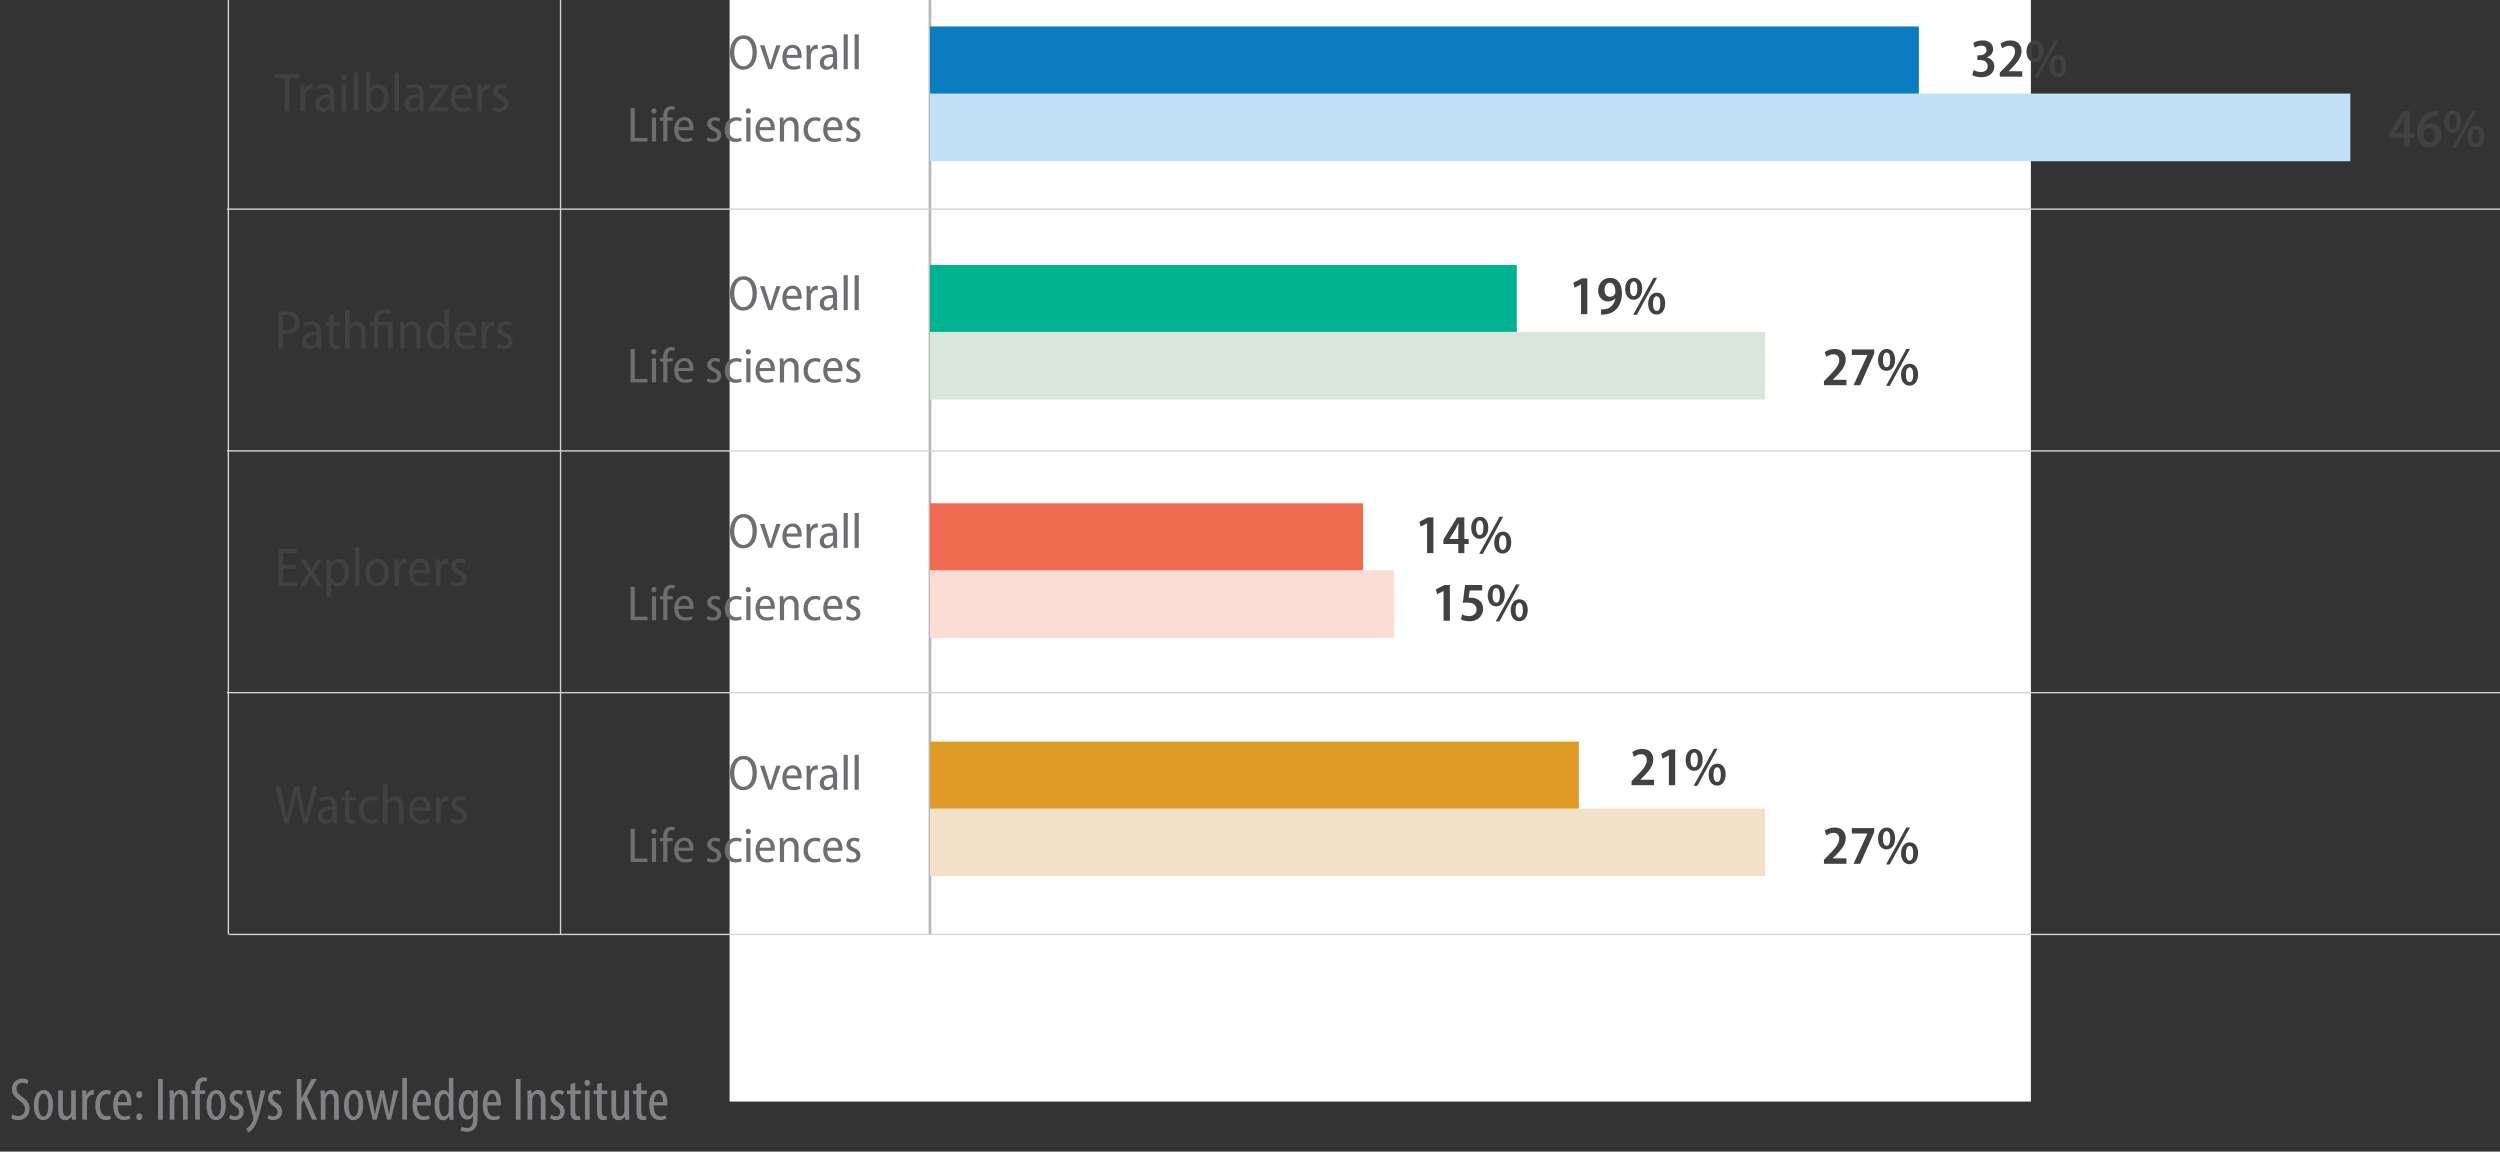 <?xml version="1.0" encoding="UTF-8"?><svg id="Layer_1" xmlns="http://www.w3.org/2000/svg" xmlns:xlink="http://www.w3.org/1999/xlink" viewBox="0 0 454.74 209.47"><rect x="0" y="0" width="454.74" height="209.47" fill="#333333" stroke="none"/><defs><style>.cls-1{clip-path:url(#clippath-7);}.cls-2{fill:#00b28f;}.cls-3{fill:#fcddd6;}.cls-4{fill:#f16b51;}.cls-5{fill:#fff;}.cls-6{stroke:#b9b9b9;stroke-width:.5px;}.cls-6,.cls-7,.cls-8,.cls-9,.cls-10{fill:none;}.cls-6,.cls-8,.cls-9,.cls-10{stroke-miterlimit:10;}.cls-11{fill:#808285;}.cls-8{stroke:#fff;stroke-width:1.25px;}.cls-12{clip-path:url(#clippath-1);}.cls-9{stroke:#d2d3d4;}.cls-9,.cls-10{stroke-width:.25px;}.cls-10{stroke:#000;}.cls-13{fill:#c1e1f7;}.cls-14{fill:#f3e0c8;}.cls-15{fill:#6d6e71;}.cls-16{fill:#e09a26;}.cls-17{fill:#424142;}.cls-18{fill:#0c7cc1;}.cls-19{clip-path:url(#clippath);}.cls-20{fill:#d8e7d9;}</style><clipPath id="clippath"><rect class="cls-7" x="-75.95" y="-254.37" width="654" height="834"/></clipPath><clipPath id="clippath-1"><rect class="cls-7" x="-75.95" y="-254.37" width="654" height="834"/></clipPath><clipPath id="clippath-7"><rect class="cls-7" x="-75.95" y="-254.37" width="654" height="834"/></clipPath></defs><g class="cls-19"><g class="cls-12"><rect class="cls-5" x="132.71" y="-10.12" width="236.7" height="210.49"/><line class="cls-6" x1="169.16" y1="-5.72" x2="169.16" y2="169.97"/><line class="cls-9" x1="101.96" y1="-5.72" x2="101.96" y2="169.97"/><line class="cls-9" x1="41.54" y1="-5.72" x2="41.54" y2="169.97"/><line class="cls-9" x1="460.45" y1="38.04" x2="41.26" y2="38.04"/><line class="cls-9" x1="460.84" y1="169.97" x2="41.66" y2="169.97"/><line class="cls-9" x1="460.45" y1="82.02" x2="41.26" y2="82.02"/><line class="cls-9" x1="460.45" y1="125.99" x2="41.26" y2="125.99"/><path class="cls-17" d="M358.99,12.74c.25.15.78.36,1.32.36.86,0,1.24-.5,1.24-1.06,0-.77-.67-1.12-1.42-1.12h-.45v-.86h.42c.54,0,1.24-.26,1.24-.93,0-.48-.32-.83-.97-.83-.46,0-.92.2-1.17.37l-.25-.86c.34-.24.99-.46,1.69-.46,1.25,0,1.9.73,1.9,1.58,0,.67-.39,1.22-1.12,1.51v.02c.73.15,1.33.73,1.34,1.63,0,1.07-.86,1.96-2.38,1.96-.7,0-1.31-.19-1.63-.4l.24-.91Z"/><path class="cls-17" d="M363.75,13.95v-.73l.72-.74c1.31-1.32,2.05-2.17,2.06-3.09,0-.6-.31-1.07-1.07-1.07-.54,0-.97.27-1.26.48l-.32-.86c.41-.31,1.06-.59,1.81-.59,1.39,0,2.02.9,2.02,1.93,0,1.17-.81,2.13-1.84,3.16l-.51.5v.02h2.48v.99h-4.09Z"/><path class="cls-17" d="M371.71,9.29c0,1.38-.74,2.05-1.56,2.05-.88,0-1.53-.75-1.54-1.96,0-1.21.65-2.03,1.59-2.03s1.51.81,1.51,1.94ZM369.49,9.35c-.01.75.22,1.33.68,1.33s.66-.56.66-1.34c0-.72-.17-1.33-.67-1.33-.46,0-.67.6-.67,1.34ZM370.07,14.07l3.69-6.73h.66l-3.68,6.73h-.67ZM375.89,11.98c0,1.38-.74,2.05-1.56,2.05-.88,0-1.53-.75-1.54-1.96,0-1.21.65-2.03,1.59-2.03s1.51.81,1.51,1.94ZM373.67,12.04c0,.75.22,1.33.68,1.33s.66-.56.66-1.34c0-.72-.17-1.33-.67-1.33-.46,0-.67.6-.67,1.34Z"/><path class="cls-17" d="M437.28,26.72v-1.66h-2.72v-.78l2.49-4.06h1.33v3.93h.79v.91h-.79v1.66h-1.1ZM437.28,24.15v-1.7c0-.38.02-.76.05-1.14h-.04c-.2.41-.35.74-.55,1.1l-1.07,1.72v.02h1.61Z"/><path class="cls-17" d="M443.45,21.07c-.17,0-.36,0-.59.04-1.24.18-1.83,1.03-1.99,1.92h.03c.29-.35.74-.6,1.34-.6,1.04,0,1.82.79,1.82,2.08s-.81,2.31-2.12,2.31c-1.47,0-2.28-1.17-2.28-2.77,0-1.28.44-2.28,1.08-2.93.54-.54,1.28-.87,2.1-.95.26-.04.46-.04.61-.04v.94ZM442.87,24.57c0-.75-.37-1.28-1.01-1.28-.4,0-.77.25-.95.64-.04.09-.07.22-.07.42.02.92.39,1.59,1.1,1.59.56,0,.93-.54.93-1.37Z"/><path class="cls-17" d="M447.71,22.06c0,1.38-.74,2.05-1.56,2.05-.88,0-1.53-.75-1.54-1.96,0-1.21.65-2.03,1.59-2.03s1.51.81,1.51,1.94ZM445.49,22.12c-.01.75.22,1.33.68,1.33s.66-.56.66-1.34c0-.72-.17-1.33-.67-1.33-.46,0-.67.6-.67,1.34ZM446.07,26.84l3.69-6.73h.66l-3.68,6.73h-.67ZM451.89,24.75c0,1.38-.74,2.05-1.56,2.05-.88,0-1.53-.75-1.54-1.96,0-1.21.65-2.03,1.59-2.03s1.51.81,1.51,1.94ZM449.67,24.81c0,.75.22,1.33.68,1.33s.66-.56.66-1.34c0-.72-.17-1.33-.67-1.33-.46,0-.67.6-.67,1.34Z"/><path class="cls-17" d="M287.58,51.73h-.02l-1.16.59-.21-.9,1.55-.78h.99v6.5h-1.15v-5.41Z"/><path class="cls-17" d="M291.22,56.28c.2,0,.38,0,.64-.03.43-.05.85-.21,1.17-.48.4-.33.68-.84.79-1.48h-.02c-.3.33-.72.54-1.29.54-1.04,0-1.82-.79-1.82-1.99s.87-2.3,2.18-2.3c1.41,0,2.15,1.17,2.15,2.74,0,1.38-.44,2.38-1.08,3.03-.52.51-1.23.82-2.03.89-.25.03-.5.04-.69.03v-.95ZM291.86,52.76c0,.71.35,1.22.97,1.22.43,0,.76-.22.92-.51.05-.1.07-.2.07-.42,0-.94-.32-1.63-1.02-1.63-.53,0-.95.51-.94,1.34Z"/><path class="cls-17" d="M298.71,52.48c0,1.38-.74,2.05-1.56,2.05-.88,0-1.53-.75-1.54-1.96,0-1.21.65-2.03,1.59-2.03s1.51.81,1.51,1.94ZM296.49,52.54c-.01.75.22,1.33.68,1.33s.66-.56.66-1.34c0-.72-.17-1.33-.67-1.33-.46,0-.67.6-.67,1.34ZM297.07,57.26l3.69-6.73h.66l-3.68,6.73h-.67ZM302.89,55.17c0,1.38-.74,2.05-1.56,2.05-.88,0-1.53-.75-1.54-1.96,0-1.21.65-2.03,1.59-2.03s1.51.81,1.51,1.94ZM300.67,55.23c0,.75.22,1.33.68,1.33s.66-.56.66-1.34c0-.72-.17-1.33-.67-1.33-.46,0-.67.6-.67,1.34Z"/><path class="cls-17" d="M331.77,70.07v-.73l.72-.74c1.31-1.32,2.05-2.17,2.06-3.09,0-.6-.31-1.07-1.07-1.07-.54,0-.97.27-1.26.48l-.32-.86c.41-.31,1.06-.59,1.81-.59,1.39,0,2.02.9,2.02,1.93,0,1.17-.81,2.13-1.84,3.16l-.51.5v.02h2.48v.99h-4.09Z"/><path class="cls-17" d="M340.91,63.57v.75l-2.55,5.75h-1.21l2.52-5.49v-.02h-2.83v-.99h4.07Z"/><path class="cls-17" d="M344.71,65.41c0,1.38-.74,2.05-1.56,2.05-.88,0-1.53-.75-1.54-1.96,0-1.21.65-2.03,1.59-2.03s1.51.81,1.51,1.94ZM342.49,65.47c-.01.75.22,1.33.68,1.33s.66-.56.66-1.34c0-.72-.17-1.33-.67-1.33-.46,0-.67.6-.67,1.34ZM343.07,70.19l3.69-6.73h.66l-3.68,6.73h-.67ZM348.89,68.1c0,1.38-.74,2.05-1.56,2.05-.88,0-1.53-.75-1.54-1.96,0-1.21.65-2.03,1.59-2.03s1.51.81,1.51,1.94ZM346.67,68.16c0,.75.22,1.33.68,1.33s.66-.56.66-1.34c0-.72-.17-1.33-.67-1.33-.46,0-.67.6-.67,1.34Z"/><path class="cls-17" d="M259.58,95.2h-.02l-1.16.59-.21-.9,1.55-.78h.99v6.5h-1.15v-5.41Z"/><path class="cls-17" d="M265.26,100.61v-1.66h-2.72v-.78l2.49-4.06h1.33v3.93h.79v.91h-.79v1.66h-1.1ZM265.26,98.04v-1.7c0-.38.02-.76.05-1.14h-.04c-.2.41-.35.74-.55,1.1l-1.07,1.72v.02h1.61Z"/><path class="cls-17" d="M270.71,95.95c0,1.38-.74,2.05-1.56,2.05-.88,0-1.53-.75-1.54-1.96,0-1.21.65-2.03,1.59-2.03s1.51.81,1.51,1.94ZM268.49,96.01c-.01.75.22,1.33.68,1.33s.66-.56.66-1.34c0-.72-.17-1.33-.67-1.33-.46,0-.67.6-.67,1.34ZM269.07,100.73l3.69-6.73h.66l-3.68,6.73h-.67ZM274.89,98.64c0,1.38-.74,2.05-1.56,2.05-.88,0-1.53-.75-1.54-1.96,0-1.21.65-2.03,1.59-2.03s1.51.81,1.51,1.94ZM272.67,98.7c0,.75.22,1.33.68,1.33s.66-.56.66-1.34c0-.72-.17-1.33-.67-1.33-.46,0-.67.6-.67,1.34Z"/><path class="cls-17" d="M262.58,107.5h-.02l-1.16.59-.21-.9,1.55-.78h.99v6.5h-1.15v-5.41Z"/><path class="cls-17" d="M269.61,107.4h-2.27l-.2,1.34c.13-.02.24-.02.4-.02.49,0,1.05.13,1.47.44.45.32.76.85.76,1.6,0,1.25-.97,2.25-2.48,2.25-.65,0-1.24-.17-1.56-.35l.24-.9c.26.14.76.31,1.28.31.69,0,1.32-.42,1.32-1.21s-.58-1.26-1.72-1.26c-.32,0-.55.02-.77.05l.41-3.24h3.12v.99Z"/><path class="cls-17" d="M273.71,108.25c0,1.38-.74,2.05-1.56,2.05-.88,0-1.53-.75-1.54-1.96,0-1.21.65-2.03,1.59-2.03s1.51.81,1.51,1.94ZM271.49,108.31c-.01.75.22,1.33.68,1.33s.66-.56.66-1.34c0-.72-.17-1.33-.67-1.33-.46,0-.67.6-.67,1.34ZM272.07,113.03l3.69-6.73h.66l-3.68,6.73h-.67ZM277.89,110.94c0,1.38-.74,2.05-1.56,2.05-.88,0-1.53-.75-1.54-1.96,0-1.21.65-2.03,1.59-2.03s1.51.81,1.51,1.94ZM275.67,111c0,.75.22,1.33.68,1.33s.66-.56.66-1.34c0-.72-.17-1.33-.67-1.33-.46,0-.67.6-.67,1.34Z"/><path class="cls-17" d="M296.77,142.82v-.73l.72-.74c1.31-1.32,2.05-2.17,2.06-3.09,0-.6-.31-1.07-1.07-1.07-.54,0-.97.27-1.26.48l-.32-.86c.41-.31,1.06-.59,1.81-.59,1.39,0,2.02.9,2.02,1.93,0,1.17-.81,2.13-1.84,3.16l-.51.5v.02h2.48v.99h-4.09Z"/><path class="cls-17" d="M303.56,137.41h-.02l-1.16.59-.21-.9,1.55-.78h.99v6.5h-1.15v-5.41Z"/><path class="cls-17" d="M309.71,138.16c0,1.38-.74,2.05-1.56,2.05-.88,0-1.53-.75-1.54-1.96,0-1.21.65-2.03,1.59-2.03s1.51.81,1.51,1.94ZM307.49,138.22c-.01.75.22,1.33.68,1.33s.66-.56.66-1.34c0-.72-.17-1.33-.67-1.33-.46,0-.67.6-.67,1.34ZM308.07,142.94l3.69-6.73h.66l-3.68,6.73h-.67ZM313.89,140.85c0,1.38-.74,2.05-1.56,2.05-.88,0-1.53-.75-1.54-1.96,0-1.21.65-2.03,1.59-2.03s1.51.81,1.51,1.94ZM311.67,140.91c0,.75.22,1.33.68,1.33s.66-.56.66-1.34c0-.72-.17-1.33-.67-1.33-.46,0-.67.6-.67,1.34Z"/><path class="cls-17" d="M331.77,157.12v-.73l.72-.74c1.31-1.32,2.05-2.17,2.06-3.09,0-.6-.31-1.07-1.07-1.07-.54,0-.97.27-1.26.48l-.32-.86c.41-.31,1.06-.59,1.81-.59,1.39,0,2.02.9,2.02,1.93,0,1.17-.81,2.13-1.84,3.16l-.51.5v.02h2.48v.99h-4.09Z"/><path class="cls-17" d="M340.91,150.62v.75l-2.55,5.75h-1.21l2.52-5.49v-.02h-2.83v-.99h4.07Z"/><path class="cls-17" d="M344.71,152.46c0,1.38-.74,2.05-1.56,2.05-.88,0-1.53-.75-1.54-1.96,0-1.21.65-2.03,1.59-2.03s1.51.81,1.51,1.94ZM342.49,152.52c-.01.75.22,1.33.68,1.33s.66-.56.66-1.34c0-.72-.17-1.33-.67-1.33-.46,0-.67.6-.67,1.34ZM343.07,157.24l3.69-6.73h.66l-3.68,6.73h-.67ZM348.89,155.15c0,1.38-.74,2.05-1.56,2.05-.88,0-1.53-.75-1.54-1.96,0-1.21.65-2.03,1.59-2.03s1.51.81,1.51,1.94ZM346.67,155.21c0,.75.22,1.33.68,1.33s.66-.56.66-1.34c0-.72-.17-1.33-.67-1.33-.46,0-.67.6-.67,1.34Z"/><rect class="cls-18" x="169.16" y="4.81" width="179.87" height="12.31"/><rect class="cls-13" x="169.16" y="17.02" width="258.36" height="12.31"/><rect class="cls-2" x="169.16" y="48.2" width="106.74" height="12.31"/><rect class="cls-20" x="169.16" y="60.37" width="151.91" height="12.31"/><rect class="cls-4" x="169.16" y="91.55" width="78.78" height="12.31"/><rect class="cls-3" x="169.16" y="103.72" width="84.43" height="12.31"/><rect class="cls-16" x="169.16" y="134.9" width="118.03" height="12.31"/><rect class="cls-14" x="169.16" y="147.07" width="151.91" height="12.31"/><path class="cls-17" d="M51.79,14.22h-1.81v-.72h4.46v.72h-1.81v6.02h-.84v-6.02Z"/><path class="cls-17" d="M54.68,16.82c0-.52-.02-1.01-.04-1.43h.74l.04.9h.03c.2-.59.7-.99,1.24-.99.09,0,.15,0,.22.02v.82c-.07-.02-.15-.02-.25-.02-.58,0-1,.46-1.11,1.08-.02.13-.03.27-.03.42v2.61h-.84v-3.41Z"/><path class="cls-17" d="M60.81,19.09c0,.4.01.81.07,1.14h-.76l-.07-.58h-.03c-.25.37-.71.68-1.33.68-.87,0-1.37-.65-1.37-1.39,0-1.18,1.01-1.79,2.65-1.78v-.12c0-.47-.13-1.11-1-1.1-.41,0-.82.12-1.12.32l-.19-.57c.34-.22.88-.39,1.45-.39,1.32,0,1.7.9,1.7,1.9v1.89ZM59.99,17.75c-.79,0-1.83.13-1.83,1.1,0,.59.36.84.75.84.55,0,.92-.35,1.04-.78.03-.09.04-.19.04-.28v-.88Z"/><path class="cls-17" d="M63.07,14.07c0,.3-.2.53-.53.53-.3,0-.51-.23-.51-.53s.22-.54.52-.54.52.23.52.54ZM62.14,20.23v-4.84h.84v4.84h-.84Z"/><path class="cls-17" d="M64.33,13.19h.84v7.05h-.84v-7.05Z"/><path class="cls-17" d="M66.54,13.19h.84v2.93h.02c.29-.52.79-.81,1.46-.81,1.07,0,1.83.96,1.83,2.46,0,1.73-.98,2.57-1.96,2.57-.65,0-1.12-.28-1.43-.85h-.03l-.04.75h-.73c.02-.32.04-.82.04-1.22v-5.83ZM67.38,18.37c0,.1,0,.21.03.31.17.64.64.97,1.15.97.83,0,1.28-.77,1.28-1.86,0-.97-.42-1.81-1.27-1.81-.52,0-1.01.43-1.15,1.02-.02.1-.04.22-.04.35v1.02Z"/><path class="cls-17" d="M71.73,13.19h.84v7.05h-.84v-7.05Z"/><path class="cls-17" d="M77.09,19.09c0,.4.01.81.07,1.14h-.76l-.07-.58h-.03c-.25.37-.71.68-1.33.68-.87,0-1.37-.65-1.37-1.39,0-1.18,1.01-1.79,2.65-1.78v-.12c0-.47-.13-1.11-1-1.1-.41,0-.82.12-1.12.32l-.19-.57c.34-.22.88-.39,1.45-.39,1.32,0,1.7.9,1.7,1.9v1.89ZM76.27,17.75c-.79,0-1.83.13-1.83,1.1,0,.59.36.84.75.84.55,0,.92-.35,1.04-.78.03-.09.04-.19.04-.28v-.88Z"/><path class="cls-17" d="M77.92,19.73l1.99-2.89c.19-.26.37-.5.56-.75v-.02h-2.36v-.68h3.36v.54l-1.97,2.85c-.18.26-.36.51-.55.75v.02h2.55v.68h-3.58v-.5Z"/><path class="cls-17" d="M82.77,17.94c.01,1.28.72,1.72,1.5,1.72.54,0,.9-.1,1.18-.23l.14.61c-.29.14-.79.28-1.44.28-1.39,0-2.2-.97-2.2-2.44s.81-2.58,2.09-2.58c1.4,0,1.8,1.28,1.8,2.22,0,.19,0,.32-.03.42h-3.04ZM85.03,17.33c.01-.68-.26-1.41-1.07-1.41s-1.12.79-1.18,1.41h2.25Z"/><path class="cls-17" d="M86.86,16.82c0-.52-.02-1.01-.04-1.43h.74l.04.9h.03c.2-.59.7-.99,1.24-.99.09,0,.15,0,.22.02v.82c-.07-.02-.15-.02-.25-.02-.58,0-1,.46-1.11,1.08-.02.13-.03.27-.03.42v2.61h-.84v-3.41Z"/><path class="cls-17" d="M89.77,19.36c.23.15.65.32,1.05.32.58,0,.87-.3.87-.71s-.22-.64-.82-.91c-.8-.34-1.19-.8-1.19-1.37,0-.78.62-1.39,1.57-1.39.46,0,.84.13,1.09.28l-.21.62c-.19-.12-.5-.26-.89-.26-.49,0-.75.3-.75.65,0,.37.24.55.82.82.75.33,1.19.76,1.19,1.46,0,.89-.66,1.45-1.7,1.45-.48,0-.94-.13-1.24-.32l.21-.64Z"/><path class="cls-17" d="M51.69,149.76l-1.58-6.74h.88l.74,3.36c.18.85.33,1.66.44,2.36h.03c.1-.72.3-1.5.5-2.37l.82-3.35h.83l.76,3.34c.18.81.35,1.59.45,2.37h.03c.13-.81.29-1.55.48-2.37l.79-3.34h.85l-1.73,6.74h-.86l-.79-3.44c-.19-.82-.33-1.51-.42-2.21h-.02c-.1.7-.25,1.38-.47,2.22l-.87,3.43h-.86Z"/><path class="cls-17" d="M61.29,148.62c0,.4.01.81.07,1.14h-.76l-.07-.58h-.03c-.25.37-.71.68-1.33.68-.87,0-1.37-.65-1.37-1.39,0-1.18,1.01-1.79,2.65-1.78v-.12c0-.47-.13-1.11-1-1.1-.41,0-.82.12-1.12.32l-.19-.57c.34-.22.88-.39,1.45-.39,1.32,0,1.7.9,1.7,1.9v1.89ZM60.47,147.28c-.79,0-1.83.13-1.83,1.1,0,.59.36.84.75.84.55,0,.92-.35,1.04-.78.03-.09.04-.19.04-.28v-.88Z"/><path class="cls-17" d="M63.58,143.78v1.15h1.16v.64h-1.16v2.69c0,.61.19.9.62.9.2,0,.33-.02.45-.05l.03.64c-.16.06-.4.11-.72.11-.37,0-.69-.12-.89-.35-.22-.25-.32-.65-.32-1.25v-2.69h-.7v-.64h.7v-.87l.83-.28Z"/><path class="cls-17" d="M68.7,149.6c-.21.11-.65.25-1.21.25-1.33,0-2.22-.95-2.22-2.46s.93-2.56,2.4-2.56c.44,0,.85.12,1.06.23l-.19.65c-.18-.09-.47-.2-.88-.2-1.01,0-1.53.86-1.53,1.84,0,1.13.63,1.81,1.52,1.81.41,0,.69-.1.92-.2l.13.64Z"/><path class="cls-17" d="M69.63,142.72h.84v2.9h.02c.13-.22.33-.42.56-.56.24-.13.51-.22.83-.22.63,0,1.51.42,1.51,1.95v2.98h-.84v-2.88c0-.73-.25-1.35-.98-1.35-.5,0-.9.36-1.05.85-.04.11-.05.25-.05.4v2.98h-.84v-7.05Z"/><path class="cls-17" d="M75.23,147.47c.01,1.28.72,1.72,1.5,1.72.54,0,.9-.1,1.18-.23l.14.61c-.29.14-.79.28-1.44.28-1.39,0-2.2-.97-2.2-2.44s.81-2.58,2.09-2.58c1.4,0,1.8,1.28,1.8,2.22,0,.19,0,.32-.03.42h-3.04ZM77.49,146.86c.01-.68-.26-1.41-1.07-1.41s-1.12.79-1.18,1.41h2.25Z"/><path class="cls-17" d="M79.32,146.35c0-.52-.02-1.01-.04-1.43h.74l.04.9h.03c.2-.59.7-.99,1.24-.99.09,0,.15,0,.22.02v.82c-.07-.02-.15-.02-.25-.02-.58,0-1,.46-1.11,1.08-.02.13-.03.27-.03.42v2.61h-.84v-3.41Z"/><path class="cls-17" d="M82.23,148.89c.23.15.65.32,1.05.32.58,0,.87-.3.87-.71s-.22-.64-.82-.91c-.8-.34-1.19-.8-1.19-1.37,0-.78.62-1.39,1.57-1.39.46,0,.84.13,1.09.28l-.21.62c-.19-.12-.5-.26-.89-.26-.49,0-.75.3-.75.65,0,.37.24.55.82.82.75.33,1.19.76,1.19,1.46,0,.89-.66,1.45-1.7,1.45-.48,0-.94-.13-1.24-.32l.21-.64Z"/><path class="cls-17" d="M50.65,56.77c.39-.08.88-.14,1.51-.14.78,0,1.38.19,1.77.54.35.33.56.82.56,1.41,0,.62-.17,1.08-.49,1.42-.43.5-1.14.75-1.92.75-.22,0-.42-.01-.59-.05v2.72h-.84v-6.65ZM51.49,60c.16.04.36.06.6.06.96,0,1.56-.51,1.56-1.44,0-.83-.53-1.32-1.46-1.32-.32,0-.56.03-.7.06v2.64ZM57.73,63.41l-.07-.58h-.03c-.25.38-.72.68-1.33.68-.88,0-1.38-.65-1.38-1.39,0-1.18,1.02-1.79,2.66-1.78v-.12c0-.47-.13-1.12-1.01-1.11-.4,0-.81.12-1.12.33l-.19-.58c.34-.22.89-.39,1.46-.39,1.33,0,1.7.9,1.7,1.91v1.89c0,.4.02.81.07,1.14h-.76ZM57.59,60.93c-.78-.01-1.82.13-1.82,1.1,0,.59.36.84.75.84.55,0,.91-.35,1.04-.78.03-.09.03-.19.03-.28v-.88ZM60.71,57.22v1.36h1.16v.65h-1.16v2.68c0,.61.18.9.61.9.2,0,.34-.02.45-.05l.04.64c-.16.07-.4.11-.72.11-.37,0-.69-.12-.89-.35-.23-.25-.33-.65-.33-1.24v-2.69h-.7v-.65h.7v-1.13l.84-.23ZM62.76,56.37h.85v2.9h.02c.13-.23.33-.43.56-.56.23-.14.51-.23.82-.23.65,0,1.52.43,1.52,1.96v2.98h-.84v-2.88c0-.73-.24-1.35-.98-1.35-.51,0-.9.36-1.05.84-.04.12-.05.26-.05.4v2.99h-.85v-7.05ZM67.97,63.41v-4.19h-.65v-.65h.65v-.28c0-1.15.65-2.03,2.01-2.03.44,0,.92.14,1.14.3l-.22.64c-.2-.12-.55-.25-.95-.25-.89,0-1.14.62-1.14,1.38v.24h2.62v4.84h-.84v-4.19h-1.78v4.19h-.84ZM72.78,59.86c0-.52-.02-.89-.04-1.29h.75l.04.73h.03c.23-.43.74-.83,1.45-.83.67,0,1.54.43,1.54,1.95v2.99h-.84v-2.89c0-.72-.24-1.35-.98-1.35-.5,0-.91.37-1.05.87-.03.11-.05.26-.05.42v2.95h-.85v-3.55ZM81.68,56.37v5.83c0,.4.02.9.04,1.22h-.75l-.04-.77h-.03c-.23.48-.74.87-1.45.87-1.07,0-1.88-.96-1.88-2.46,0-1.65.92-2.58,1.96-2.58.63,0,1.08.3,1.29.69h.02v-2.8h.84ZM80.84,60.5c0-.11,0-.24-.03-.36-.11-.54-.53-.99-1.11-.99-.83,0-1.27.83-1.27,1.86s.42,1.81,1.25,1.81c.48,0,.95-.31,1.12-.98.03-.11.04-.23.04-.36v-.98ZM83.53,61.12c.02,1.28.72,1.72,1.5,1.72.54,0,.9-.11,1.18-.23l.15.61c-.3.14-.8.28-1.45.28-1.39,0-2.2-.98-2.2-2.44s.81-2.59,2.09-2.59c1.4,0,1.8,1.28,1.8,2.23,0,.19,0,.32-.02.42h-3.05ZM85.79,60.51c0-.68-.27-1.42-1.07-1.42s-1.12.79-1.18,1.42h2.25ZM87.62,60c0-.52-.02-1-.04-1.43h.75l.03.89h.03c.21-.59.7-.99,1.25-.99.08,0,.15.01.22.02v.82c-.08-.02-.16-.02-.26-.02-.58,0-1,.46-1.1,1.09-.03.12-.04.27-.04.42v2.61h-.84v-3.41ZM90.53,62.54c.23.15.65.32,1.05.32.58,0,.87-.3.87-.72s-.22-.63-.81-.9c-.81-.34-1.2-.8-1.2-1.37,0-.78.62-1.4,1.57-1.4.46,0,.84.13,1.09.29l-.21.62c-.19-.12-.5-.27-.89-.27-.49,0-.75.3-.75.65,0,.38.24.56.82.83.76.33,1.19.75,1.19,1.46,0,.89-.66,1.45-1.7,1.45-.48,0-.94-.13-1.24-.32l.21-.64Z"/><path class="cls-17" d="M53.82,103.42h-2.33v2.46h2.62v.71h-3.46v-6.74h3.32v.71h-2.48v2.16h2.33v.7Z"/><path class="cls-17" d="M55.53,101.76l.62,1.04c.16.27.29.53.44.8h.02c.14-.29.29-.55.44-.81l.6-1.03h.91l-1.5,2.35,1.52,2.49h-.94l-.64-1.09c-.17-.27-.31-.54-.46-.84h-.02c-.14.29-.29.55-.46.84l-.62,1.09h-.91l1.55-2.46-1.49-2.38h.94Z"/><path class="cls-17" d="M59.37,103.31c0-.66-.02-1.14-.04-1.56h.75l.05.77h.02c.33-.57.85-.86,1.51-.86,1.08,0,1.86.96,1.86,2.46,0,1.75-.97,2.57-1.99,2.57-.59,0-1.06-.28-1.3-.7h-.02v2.56h-.84v-5.24ZM60.21,104.68c0,.13,0,.25.04.37.15.63.63.96,1.13.96.85,0,1.29-.79,1.29-1.86,0-.97-.43-1.8-1.27-1.8-.52,0-1.01.42-1.14,1.01-.03.11-.05.24-.05.36v.96Z"/><path class="cls-17" d="M64.56,99.55h.84v7.05h-.84v-7.05Z"/><path class="cls-17" d="M70.73,104.14c0,1.81-1.13,2.55-2.17,2.55-1.18,0-2.1-.91-2.1-2.49,0-1.66.98-2.54,2.17-2.54s2.1.95,2.1,2.48ZM67.32,104.18c0,.98.47,1.86,1.28,1.86s1.27-.89,1.27-1.88c0-.79-.33-1.85-1.27-1.85s-1.28,1.01-1.28,1.87Z"/><path class="cls-17" d="M71.76,103.18c0-.52-.02-1.01-.04-1.43h.74l.04.9h.03c.2-.59.7-.99,1.24-.99.09,0,.15,0,.22.02v.82c-.07-.02-.15-.02-.25-.02-.58,0-1,.46-1.11,1.08-.02.13-.03.27-.03.42v2.61h-.84v-3.41Z"/><path class="cls-17" d="M75.19,104.3c.01,1.28.72,1.72,1.5,1.72.54,0,.9-.1,1.18-.23l.14.61c-.29.14-.79.28-1.44.28-1.39,0-2.2-.97-2.2-2.44s.81-2.58,2.09-2.58c1.4,0,1.8,1.28,1.8,2.22,0,.19,0,.32-.03.42h-3.04ZM77.45,103.69c.01-.68-.26-1.41-1.07-1.41s-1.12.79-1.18,1.41h2.25Z"/><path class="cls-17" d="M79.28,103.18c0-.52-.02-1.01-.04-1.43h.74l.04.9h.03c.2-.59.7-.99,1.24-.99.09,0,.15,0,.22.02v.82c-.07-.02-.15-.02-.25-.02-.58,0-1,.46-1.11,1.08-.02.13-.03.27-.03.42v2.61h-.84v-3.41Z"/><path class="cls-17" d="M82.19,105.72c.23.15.65.32,1.05.32.58,0,.87-.3.87-.71s-.22-.64-.82-.91c-.8-.34-1.19-.8-1.19-1.37,0-.78.62-1.39,1.57-1.39.46,0,.84.13,1.09.28l-.21.62c-.19-.12-.5-.26-.89-.26-.49,0-.75.3-.75.65,0,.37.24.55.82.82.75.33,1.19.76,1.19,1.46,0,.89-.66,1.45-1.7,1.45-.48,0-.94-.13-1.24-.32l.21-.64Z"/><path class="cls-15" d="M114.7,19.67h.76v5.43h2.32v.64h-3.08v-6.07Z"/><path class="cls-15" d="M119.42,20.19c0,.27-.18.48-.48.48-.27,0-.46-.21-.46-.48s.2-.49.47-.49.47.21.47.49ZM118.58,25.74v-4.36h.76v4.36h-.76Z"/><path class="cls-15" d="M120.64,25.74v-3.78h-.59v-.58h.59v-.22c0-.57.12-1.11.47-1.46.29-.29.67-.4,1-.4.28,0,.5.05.64.13l-.11.58c-.11-.04-.25-.09-.47-.09-.61,0-.77.58-.77,1.21v.24h.97v.58h-.97v3.78h-.76Z"/><path class="cls-15" d="M123.38,23.68c0,1.15.65,1.55,1.35,1.55.49,0,.81-.09,1.06-.21l.13.55c-.26.13-.71.25-1.3.25-1.25,0-1.98-.87-1.98-2.2s.73-2.32,1.88-2.32c1.26,0,1.62,1.15,1.62,2,0,.17,0,.29-.03.38h-2.74ZM125.41,23.13c0-.61-.23-1.27-.96-1.27s-1.01.71-1.06,1.27h2.03Z"/><path class="cls-15" d="M128.72,24.96c.21.13.59.29.95.29.52,0,.78-.27.78-.64s-.2-.58-.74-.82c-.72-.31-1.07-.72-1.07-1.23,0-.7.56-1.25,1.41-1.25.41,0,.76.12.98.25l-.19.56c-.17-.11-.45-.23-.8-.23-.44,0-.67.27-.67.58,0,.33.22.5.74.74.68.3,1.07.68,1.07,1.31,0,.8-.59,1.31-1.53,1.31-.43,0-.85-.12-1.12-.29l.19-.58Z"/><path class="cls-15" d="M134.91,25.6c-.19.1-.59.23-1.09.23-1.2,0-2-.86-2-2.21s.84-2.3,2.16-2.3c.4,0,.77.11.95.21l-.17.58c-.16-.08-.42-.18-.79-.18-.91,0-1.38.77-1.38,1.66,0,1.02.57,1.63,1.37,1.63.37,0,.62-.09.83-.18l.12.58Z"/><path class="cls-15" d="M136.58,20.19c0,.27-.18.48-.48.48-.27,0-.46-.21-.46-.48s.2-.49.47-.49.47.21.47.49ZM135.75,25.74v-4.36h.76v4.36h-.76Z"/><path class="cls-15" d="M138.17,23.68c0,1.15.65,1.55,1.35,1.55.49,0,.81-.09,1.06-.21l.13.55c-.26.13-.71.25-1.3.25-1.25,0-1.98-.87-1.98-2.2s.73-2.32,1.88-2.32c1.26,0,1.62,1.15,1.62,2,0,.17,0,.29-.03.38h-2.74ZM140.2,23.13c0-.61-.23-1.27-.96-1.27s-1.01.71-1.06,1.27h2.03Z"/><path class="cls-15" d="M141.86,22.54c0-.47-.02-.8-.04-1.16h.67l.05.67h.02c.21-.39.67-.75,1.31-.75.59,0,1.39.39,1.39,1.75v2.69h-.76v-2.59c0-.65-.22-1.22-.88-1.22-.45,0-.82.33-.95.78-.03.1-.05.23-.05.37v2.66h-.76v-3.2Z"/><path class="cls-15" d="M149.25,25.6c-.19.1-.59.23-1.09.23-1.2,0-2-.86-2-2.21s.84-2.3,2.16-2.3c.4,0,.77.11.95.21l-.17.58c-.16-.08-.42-.18-.79-.18-.91,0-1.38.77-1.38,1.66,0,1.02.57,1.63,1.37,1.63.37,0,.62-.09.83-.18l.12.58Z"/><path class="cls-15" d="M150.48,23.68c0,1.15.65,1.55,1.35,1.55.49,0,.81-.09,1.06-.21l.13.55c-.26.13-.71.25-1.3.25-1.25,0-1.98-.87-1.98-2.2s.73-2.32,1.88-2.32c1.26,0,1.62,1.15,1.62,2,0,.17,0,.29-.03.38h-2.74ZM152.51,23.13c0-.61-.23-1.27-.96-1.27s-1.01.71-1.06,1.27h2.03Z"/><path class="cls-15" d="M154.05,24.96c.21.13.58.29.95.29.52,0,.78-.27.78-.64s-.2-.58-.74-.82c-.72-.31-1.07-.72-1.07-1.23,0-.7.56-1.25,1.41-1.25.41,0,.76.12.98.25l-.19.56c-.17-.11-.45-.23-.8-.23-.44,0-.67.27-.67.58,0,.33.22.5.74.74.68.3,1.07.68,1.07,1.31,0,.8-.59,1.31-1.53,1.31-.43,0-.85-.12-1.12-.29l.19-.58Z"/><path class="cls-15" d="M137.67,9.5c0,2.13-1.12,3.18-2.49,3.18s-2.41-1.2-2.41-3.09,1.04-3.16,2.5-3.16,2.4,1.22,2.4,3.07ZM133.56,9.58c0,1.28.57,2.47,1.67,2.47s1.66-1.2,1.66-2.52c0-1.18-.5-2.47-1.66-2.47s-1.67,1.22-1.67,2.52Z"/><path class="cls-15" d="M139.04,8.23l.77,2.45c.12.37.22.74.31,1.1h.02c.09-.36.2-.72.31-1.1l.76-2.45h.78l-1.54,4.36h-.71l-1.5-4.36h.81Z"/><path class="cls-15" d="M143.05,10.53c0,1.15.65,1.55,1.35,1.55.49,0,.81-.09,1.06-.21l.13.55c-.26.13-.71.25-1.3.25-1.25,0-1.98-.87-1.98-2.2s.73-2.32,1.88-2.32c1.26,0,1.62,1.15,1.62,2,0,.17,0,.29-.03.38h-2.74ZM145.09,9.98c0-.61-.23-1.27-.96-1.27s-1.01.71-1.06,1.27h2.03Z"/><path class="cls-15" d="M146.73,9.52c0-.47-.02-.91-.04-1.29h.67l.04.81h.03c.18-.53.63-.89,1.12-.89.08,0,.14,0,.2.02v.74c-.06-.02-.14-.02-.23-.02-.52,0-.9.41-1,.97-.02.12-.03.24-.03.38v2.35h-.76v-3.07Z"/><path class="cls-15" d="M152.25,11.57c0,.36,0,.73.06,1.03h-.68l-.06-.52h-.03c-.23.33-.64.61-1.2.61-.78,0-1.23-.58-1.23-1.25,0-1.06.91-1.61,2.39-1.6v-.11c0-.42-.12-1-.9-.99-.37,0-.74.11-1.01.29l-.17-.51c.31-.2.79-.35,1.31-.35,1.19,0,1.53.81,1.53,1.71v1.7ZM151.51,10.36c-.71,0-1.65.12-1.65.99,0,.53.32.76.68.76.5,0,.83-.31.94-.7.03-.08.04-.17.04-.25v-.79Z"/><path class="cls-15" d="M153.45,6.24h.76v6.35h-.76v-6.35Z"/><path class="cls-15" d="M155.45,6.24h.76v6.35h-.76v-6.35Z"/><path class="cls-15" d="M114.7,63.49h.76v5.43h2.32v.64h-3.08v-6.07Z"/><path class="cls-15" d="M119.42,64c0,.27-.18.48-.48.48-.27,0-.46-.21-.46-.48s.2-.49.47-.49.47.21.47.49ZM118.58,69.55v-4.36h.76v4.36h-.76Z"/><path class="cls-15" d="M120.64,69.55v-3.78h-.59v-.58h.59v-.22c0-.57.12-1.11.47-1.46.29-.29.67-.4,1-.4.28,0,.5.05.64.13l-.11.58c-.11-.04-.25-.09-.47-.09-.61,0-.77.58-.77,1.21v.24h.97v.58h-.97v3.78h-.76Z"/><path class="cls-15" d="M123.38,67.49c0,1.15.65,1.55,1.35,1.55.49,0,.81-.09,1.06-.21l.13.55c-.26.13-.71.25-1.3.25-1.25,0-1.98-.87-1.98-2.2s.73-2.32,1.88-2.32c1.26,0,1.62,1.15,1.62,2,0,.17,0,.29-.03.38h-2.74ZM125.41,66.94c0-.61-.23-1.27-.96-1.27s-1.01.71-1.06,1.27h2.03Z"/><path class="cls-15" d="M128.72,68.77c.21.13.59.29.95.29.52,0,.78-.27.78-.64s-.2-.58-.74-.82c-.72-.31-1.07-.72-1.07-1.23,0-.7.56-1.25,1.41-1.25.41,0,.76.12.98.25l-.19.56c-.17-.11-.45-.23-.8-.23-.44,0-.67.27-.67.58,0,.33.22.5.74.74.68.3,1.07.68,1.07,1.31,0,.8-.59,1.31-1.53,1.31-.43,0-.85-.12-1.12-.29l.19-.58Z"/><path class="cls-15" d="M134.91,69.41c-.19.1-.59.23-1.09.23-1.2,0-2-.86-2-2.21s.84-2.3,2.16-2.3c.4,0,.77.11.95.21l-.17.58c-.16-.08-.42-.18-.79-.18-.91,0-1.38.77-1.38,1.66,0,1.02.57,1.63,1.37,1.63.37,0,.62-.09.83-.18l.12.58Z"/><path class="cls-15" d="M136.58,64c0,.27-.18.48-.48.48-.27,0-.46-.21-.46-.48s.2-.49.47-.49.47.21.47.49ZM135.75,69.55v-4.36h.76v4.36h-.76Z"/><path class="cls-15" d="M138.17,67.49c0,1.15.65,1.55,1.35,1.55.49,0,.81-.09,1.06-.21l.13.55c-.26.13-.71.25-1.3.25-1.25,0-1.98-.87-1.98-2.2s.73-2.32,1.88-2.32c1.26,0,1.62,1.15,1.62,2,0,.17,0,.29-.03.38h-2.74ZM140.2,66.94c0-.61-.23-1.27-.96-1.27s-1.01.71-1.06,1.27h2.03Z"/><path class="cls-15" d="M141.86,66.36c0-.47-.02-.8-.04-1.16h.67l.05.67h.02c.21-.39.67-.75,1.31-.75.59,0,1.39.39,1.39,1.75v2.69h-.76v-2.59c0-.65-.22-1.22-.88-1.22-.45,0-.82.33-.95.78-.03.1-.05.23-.05.37v2.66h-.76v-3.2Z"/><path class="cls-15" d="M149.25,69.41c-.19.1-.59.23-1.09.23-1.2,0-2-.86-2-2.21s.84-2.3,2.16-2.3c.4,0,.77.11.95.21l-.17.58c-.16-.08-.42-.18-.79-.18-.91,0-1.38.77-1.38,1.66,0,1.02.57,1.63,1.37,1.63.37,0,.62-.09.83-.18l.12.58Z"/><path class="cls-15" d="M150.48,67.49c0,1.15.65,1.55,1.35,1.55.49,0,.81-.09,1.06-.21l.13.55c-.26.13-.71.25-1.3.25-1.25,0-1.98-.87-1.98-2.2s.73-2.32,1.88-2.32c1.26,0,1.62,1.15,1.62,2,0,.17,0,.29-.03.38h-2.74ZM152.51,66.94c0-.61-.23-1.27-.96-1.27s-1.01.71-1.06,1.27h2.03Z"/><path class="cls-15" d="M154.05,68.77c.21.13.58.29.95.29.52,0,.78-.27.78-.64s-.2-.58-.74-.82c-.72-.31-1.07-.72-1.07-1.23,0-.7.56-1.25,1.41-1.25.41,0,.76.12.98.25l-.19.56c-.17-.11-.45-.23-.8-.23-.44,0-.67.27-.67.58,0,.33.22.5.74.74.68.3,1.07.68,1.07,1.31,0,.8-.59,1.31-1.53,1.31-.43,0-.85-.12-1.12-.29l.19-.58Z"/><path class="cls-15" d="M137.67,53.32c0,2.13-1.12,3.18-2.49,3.18s-2.41-1.2-2.41-3.09,1.04-3.16,2.5-3.16,2.4,1.22,2.4,3.07ZM133.56,53.4c0,1.28.57,2.47,1.67,2.47s1.66-1.2,1.66-2.52c0-1.18-.5-2.47-1.66-2.47s-1.67,1.22-1.67,2.52Z"/><path class="cls-15" d="M139.04,52.05l.77,2.45c.12.37.22.74.31,1.1h.02c.09-.36.2-.72.31-1.1l.76-2.45h.78l-1.54,4.36h-.71l-1.5-4.36h.81Z"/><path class="cls-15" d="M143.05,54.34c0,1.15.65,1.55,1.35,1.55.49,0,.81-.09,1.06-.21l.13.55c-.26.13-.71.25-1.3.25-1.25,0-1.98-.87-1.98-2.2s.73-2.32,1.88-2.32c1.26,0,1.62,1.15,1.62,2,0,.17,0,.29-.03.38h-2.74ZM145.09,53.79c0-.61-.23-1.27-.96-1.27s-1.01.71-1.06,1.27h2.03Z"/><path class="cls-15" d="M146.73,53.33c0-.47-.02-.91-.04-1.29h.67l.04.81h.03c.18-.53.63-.89,1.12-.89.08,0,.14,0,.2.02v.74c-.06-.02-.14-.02-.23-.02-.52,0-.9.41-1,.97-.02.12-.03.24-.03.38v2.35h-.76v-3.07Z"/><path class="cls-15" d="M152.25,55.38c0,.36,0,.73.06,1.03h-.68l-.06-.52h-.03c-.23.33-.64.61-1.2.61-.78,0-1.23-.58-1.23-1.25,0-1.06.91-1.61,2.39-1.6v-.11c0-.42-.12-1-.9-.99-.37,0-.74.11-1.01.29l-.17-.51c.31-.2.79-.35,1.31-.35,1.19,0,1.53.81,1.53,1.71v1.7ZM151.51,54.17c-.71,0-1.65.12-1.65.99,0,.53.32.76.68.76.5,0,.83-.31.94-.7.03-.08.04-.17.04-.25v-.79Z"/><path class="cls-15" d="M153.45,50.06h.76v6.35h-.76v-6.35Z"/><path class="cls-15" d="M155.45,50.06h.76v6.35h-.76v-6.35Z"/><path class="cls-15" d="M114.7,106.74h.76v5.43h2.32v.64h-3.08v-6.07Z"/><path class="cls-15" d="M119.42,107.25c0,.27-.18.48-.48.48-.27,0-.46-.21-.46-.48s.2-.49.47-.49.47.21.47.49ZM118.58,112.81v-4.36h.76v4.36h-.76Z"/><path class="cls-15" d="M120.64,112.81v-3.78h-.59v-.58h.59v-.22c0-.57.12-1.11.47-1.46.29-.29.67-.4,1-.4.28,0,.5.05.64.13l-.11.58c-.11-.04-.25-.09-.47-.09-.61,0-.77.58-.77,1.21v.24h.97v.58h-.97v3.78h-.76Z"/><path class="cls-15" d="M123.38,110.75c0,1.15.65,1.55,1.35,1.55.49,0,.81-.09,1.06-.21l.13.55c-.26.13-.71.25-1.3.25-1.25,0-1.98-.87-1.98-2.2s.73-2.32,1.88-2.32c1.26,0,1.62,1.15,1.62,2,0,.17,0,.29-.03.38h-2.74ZM125.41,110.2c0-.61-.23-1.27-.96-1.27s-1.01.71-1.06,1.27h2.03Z"/><path class="cls-15" d="M128.72,112.02c.21.13.59.29.95.29.52,0,.78-.27.78-.64s-.2-.58-.74-.82c-.72-.31-1.07-.72-1.07-1.23,0-.7.56-1.25,1.41-1.25.41,0,.76.12.98.25l-.19.56c-.17-.11-.45-.23-.8-.23-.44,0-.67.27-.67.58,0,.33.22.5.74.74.68.3,1.07.68,1.07,1.31,0,.8-.59,1.31-1.53,1.31-.43,0-.85-.12-1.12-.29l.19-.58Z"/><path class="cls-15" d="M134.91,112.66c-.19.1-.59.23-1.09.23-1.2,0-2-.86-2-2.21s.84-2.3,2.16-2.3c.4,0,.77.11.95.21l-.17.58c-.16-.08-.42-.18-.79-.18-.91,0-1.38.77-1.38,1.66,0,1.02.57,1.63,1.37,1.63.37,0,.62-.09.83-.18l.12.58Z"/><path class="cls-15" d="M136.58,107.25c0,.27-.18.48-.48.48-.27,0-.46-.21-.46-.48s.2-.49.47-.49.47.21.47.49ZM135.75,112.81v-4.36h.76v4.36h-.76Z"/><path class="cls-15" d="M138.17,110.75c0,1.15.65,1.55,1.35,1.55.49,0,.81-.09,1.06-.21l.13.55c-.26.13-.71.25-1.3.25-1.25,0-1.98-.87-1.98-2.2s.73-2.32,1.88-2.32c1.26,0,1.62,1.15,1.62,2,0,.17,0,.29-.03.38h-2.74ZM140.2,110.2c0-.61-.23-1.27-.96-1.27s-1.01.71-1.06,1.27h2.03Z"/><path class="cls-15" d="M141.86,109.61c0-.47-.02-.8-.04-1.16h.67l.05.67h.02c.21-.39.67-.75,1.31-.75.59,0,1.39.39,1.39,1.75v2.69h-.76v-2.59c0-.65-.22-1.22-.88-1.22-.45,0-.82.33-.95.78-.03.1-.05.23-.05.37v2.66h-.76v-3.2Z"/><path class="cls-15" d="M149.25,112.66c-.19.1-.59.23-1.09.23-1.2,0-2-.86-2-2.21s.84-2.3,2.16-2.3c.4,0,.77.11.95.21l-.17.58c-.16-.08-.42-.18-.79-.18-.91,0-1.38.77-1.38,1.66,0,1.02.57,1.63,1.37,1.63.37,0,.62-.09.83-.18l.12.58Z"/><path class="cls-15" d="M150.48,110.75c0,1.15.65,1.55,1.35,1.55.49,0,.81-.09,1.06-.21l.13.55c-.26.13-.71.25-1.3.25-1.25,0-1.98-.87-1.98-2.2s.73-2.32,1.88-2.32c1.26,0,1.62,1.15,1.62,2,0,.17,0,.29-.03.38h-2.74ZM152.51,110.2c0-.61-.23-1.27-.96-1.27s-1.01.71-1.06,1.27h2.03Z"/><path class="cls-15" d="M154.05,112.02c.21.13.58.29.95.29.52,0,.78-.27.78-.64s-.2-.58-.74-.82c-.72-.31-1.07-.72-1.07-1.23,0-.7.56-1.25,1.41-1.25.41,0,.76.12.98.25l-.19.56c-.17-.11-.45-.23-.8-.23-.44,0-.67.27-.67.58,0,.33.22.5.74.74.68.3,1.07.68,1.07,1.31,0,.8-.59,1.31-1.53,1.31-.43,0-.85-.12-1.12-.29l.19-.58Z"/><path class="cls-15" d="M137.67,96.57c0,2.13-1.12,3.18-2.49,3.18s-2.41-1.2-2.41-3.09,1.04-3.16,2.5-3.16,2.4,1.22,2.4,3.07ZM133.56,96.65c0,1.28.57,2.47,1.67,2.47s1.66-1.2,1.66-2.52c0-1.18-.5-2.47-1.66-2.47s-1.67,1.22-1.67,2.52Z"/><path class="cls-15" d="M139.04,95.3l.77,2.45c.12.37.22.74.31,1.1h.02c.09-.36.2-.72.31-1.1l.76-2.45h.78l-1.54,4.36h-.71l-1.5-4.36h.81Z"/><path class="cls-15" d="M143.05,97.6c0,1.15.65,1.55,1.35,1.55.49,0,.81-.09,1.06-.21l.13.55c-.26.13-.71.25-1.3.25-1.25,0-1.98-.87-1.98-2.2s.73-2.32,1.88-2.32c1.26,0,1.62,1.15,1.62,2,0,.17,0,.29-.03.38h-2.74ZM145.09,97.05c0-.61-.23-1.27-.96-1.27s-1.01.71-1.06,1.27h2.03Z"/><path class="cls-15" d="M146.73,96.59c0-.47-.02-.91-.04-1.29h.67l.04.81h.03c.18-.53.63-.89,1.12-.89.08,0,.14,0,.2.02v.74c-.06-.02-.14-.02-.23-.02-.52,0-.9.41-1,.97-.02.12-.03.24-.03.38v2.35h-.76v-3.07Z"/><path class="cls-15" d="M152.25,98.63c0,.36,0,.73.06,1.03h-.68l-.06-.52h-.03c-.23.33-.64.61-1.2.61-.78,0-1.23-.58-1.23-1.25,0-1.06.91-1.61,2.39-1.6v-.11c0-.42-.12-1-.9-.99-.37,0-.74.11-1.01.29l-.17-.51c.31-.2.79-.35,1.31-.35,1.19,0,1.53.81,1.53,1.71v1.7ZM151.51,97.43c-.71,0-1.65.12-1.65.99,0,.53.32.76.68.76.5,0,.83-.31.94-.7.03-.08.04-.17.04-.25v-.79Z"/><path class="cls-15" d="M153.45,93.31h.76v6.35h-.76v-6.35Z"/><path class="cls-15" d="M155.45,93.31h.76v6.35h-.76v-6.35Z"/><path class="cls-15" d="M114.7,150.73h.76v5.43h2.32v.64h-3.08v-6.07Z"/><path class="cls-15" d="M119.42,151.24c0,.27-.18.48-.48.48-.27,0-.46-.21-.46-.48s.2-.49.47-.49.47.21.47.49ZM118.58,156.8v-4.36h.76v4.36h-.76Z"/><path class="cls-15" d="M120.64,156.8v-3.78h-.59v-.58h.59v-.22c0-.57.12-1.11.47-1.46.29-.29.67-.4,1-.4.28,0,.5.05.64.13l-.11.58c-.11-.04-.25-.09-.47-.09-.61,0-.77.58-.77,1.21v.24h.97v.58h-.97v3.78h-.76Z"/><path class="cls-15" d="M123.38,154.74c0,1.15.65,1.55,1.35,1.55.49,0,.81-.09,1.06-.21l.13.55c-.26.13-.71.25-1.3.25-1.25,0-1.98-.87-1.98-2.2s.73-2.32,1.88-2.32c1.26,0,1.62,1.15,1.62,2,0,.17,0,.29-.03.38h-2.74ZM125.41,154.19c0-.61-.23-1.27-.96-1.27s-1.01.71-1.06,1.27h2.03Z"/><path class="cls-15" d="M128.72,156.02c.21.13.59.29.95.29.52,0,.78-.27.78-.64s-.2-.58-.74-.82c-.72-.31-1.07-.72-1.07-1.23,0-.7.56-1.25,1.41-1.25.41,0,.76.12.98.25l-.19.56c-.17-.11-.45-.23-.8-.23-.44,0-.67.27-.67.58,0,.33.22.5.74.74.68.3,1.07.68,1.07,1.31,0,.8-.59,1.31-1.53,1.31-.43,0-.85-.12-1.12-.29l.19-.58Z"/><path class="cls-15" d="M134.91,156.66c-.19.1-.59.22-1.09.22-1.2,0-2-.86-2-2.21s.84-2.3,2.16-2.3c.4,0,.77.11.95.21l-.17.58c-.16-.08-.42-.18-.79-.18-.91,0-1.38.77-1.38,1.66,0,1.02.57,1.63,1.37,1.63.37,0,.62-.09.83-.18l.12.58Z"/><path class="cls-15" d="M136.58,151.24c0,.27-.18.48-.48.48-.27,0-.46-.21-.46-.48s.2-.49.47-.49.47.21.47.49ZM135.75,156.8v-4.36h.76v4.36h-.76Z"/><path class="cls-15" d="M138.17,154.74c0,1.15.65,1.55,1.35,1.55.49,0,.81-.09,1.06-.21l.13.55c-.26.13-.71.25-1.3.25-1.25,0-1.98-.87-1.98-2.2s.73-2.32,1.88-2.32c1.26,0,1.62,1.15,1.62,2,0,.17,0,.29-.03.38h-2.74ZM140.2,154.19c0-.61-.23-1.27-.96-1.27s-1.01.71-1.06,1.27h2.03Z"/><path class="cls-15" d="M141.86,153.6c0-.47-.02-.8-.04-1.16h.67l.05.67h.02c.21-.39.67-.75,1.31-.75.59,0,1.39.39,1.39,1.75v2.69h-.76v-2.59c0-.65-.22-1.22-.88-1.22-.45,0-.82.33-.95.78-.03.1-.05.23-.05.37v2.66h-.76v-3.2Z"/><path class="cls-15" d="M149.25,156.66c-.19.1-.59.22-1.09.22-1.2,0-2-.86-2-2.21s.84-2.3,2.16-2.3c.4,0,.77.11.95.21l-.17.58c-.16-.08-.42-.18-.79-.18-.91,0-1.38.77-1.38,1.66,0,1.02.57,1.63,1.37,1.63.37,0,.62-.09.83-.18l.12.58Z"/><path class="cls-15" d="M150.48,154.74c0,1.15.65,1.55,1.35,1.55.49,0,.81-.09,1.06-.21l.13.55c-.26.13-.71.25-1.3.25-1.25,0-1.98-.87-1.98-2.2s.73-2.32,1.88-2.32c1.26,0,1.62,1.15,1.62,2,0,.17,0,.29-.03.38h-2.74ZM152.51,154.19c0-.61-.23-1.27-.96-1.27s-1.01.71-1.06,1.27h2.03Z"/><path class="cls-15" d="M154.05,156.02c.21.13.58.29.95.29.52,0,.78-.27.78-.64s-.2-.58-.74-.82c-.72-.31-1.07-.72-1.07-1.23,0-.7.56-1.25,1.41-1.25.41,0,.76.12.98.25l-.19.56c-.17-.11-.45-.23-.8-.23-.44,0-.67.27-.67.58,0,.33.22.5.74.74.68.3,1.07.68,1.07,1.31,0,.8-.59,1.31-1.53,1.31-.43,0-.85-.12-1.12-.29l.19-.58Z"/><path class="cls-15" d="M137.67,140.56c0,2.13-1.12,3.18-2.49,3.18s-2.41-1.2-2.41-3.09,1.04-3.16,2.5-3.16,2.4,1.22,2.4,3.07ZM133.56,140.64c0,1.28.57,2.47,1.67,2.47s1.66-1.2,1.66-2.52c0-1.18-.5-2.47-1.66-2.47s-1.67,1.22-1.67,2.52Z"/><path class="cls-15" d="M139.04,139.29l.77,2.45c.12.37.22.74.31,1.1h.02c.09-.36.2-.72.31-1.1l.76-2.45h.78l-1.54,4.36h-.71l-1.5-4.36h.81Z"/><path class="cls-15" d="M143.05,141.59c0,1.15.65,1.55,1.35,1.55.49,0,.81-.09,1.06-.21l.13.55c-.26.13-.71.25-1.3.25-1.25,0-1.98-.87-1.98-2.2s.73-2.32,1.88-2.32c1.26,0,1.62,1.15,1.62,2,0,.17,0,.29-.03.38h-2.74ZM145.09,141.04c0-.61-.23-1.27-.96-1.27s-1.01.71-1.06,1.27h2.03Z"/><path class="cls-15" d="M146.73,140.58c0-.47-.02-.91-.04-1.29h.67l.04.81h.03c.18-.53.63-.89,1.12-.89.08,0,.14,0,.2.02v.74c-.06-.02-.14-.02-.23-.02-.52,0-.9.41-1,.97-.02.12-.03.24-.03.38v2.35h-.76v-3.07Z"/><path class="cls-15" d="M152.25,142.62c0,.36,0,.73.06,1.03h-.68l-.06-.52h-.03c-.23.33-.64.61-1.2.61-.78,0-1.23-.58-1.23-1.25,0-1.06.91-1.61,2.39-1.6v-.11c0-.42-.12-1-.9-.99-.37,0-.74.11-1.01.29l-.17-.51c.31-.2.79-.35,1.31-.35,1.19,0,1.53.81,1.53,1.71v1.7ZM151.51,141.42c-.71,0-1.65.12-1.65.99,0,.53.32.76.68.76.5,0,.83-.31.94-.7.03-.08.04-.17.04-.25v-.79Z"/><path class="cls-15" d="M153.45,137.3h.76v6.35h-.76v-6.35Z"/><path class="cls-15" d="M155.45,137.3h.76v6.35h-.76v-6.35Z"/><path class="cls-11" d="M2.24,202.69c.25.17.69.3,1.07.3.77,0,1.23-.51,1.23-1.25,0-.68-.4-1.1-.98-1.54-.58-.41-1.4-1.1-1.4-2.06,0-1.12.78-1.95,1.96-1.95.46,0,.87.14,1.04.28l-.21.73c-.19-.13-.5-.25-.88-.25-.73,0-1.07.55-1.07,1.06,0,.74.39,1.02,1.09,1.53.89.63,1.29,1.31,1.29,2.13,0,1.28-.9,2.08-2.08,2.08-.51,0-1.04-.17-1.25-.32l.19-.73Z"/><path class="cls-11" d="M9.65,201.01c0,2.06-.96,2.75-1.77,2.75-.96,0-1.73-.87-1.73-2.74s.87-2.76,1.78-2.76,1.72.89,1.72,2.75ZM7,201.01c0,.88.15,2.08.92,2.08.73,0,.87-1.25.87-2.08s-.14-2.07-.89-2.07-.9,1.25-.9,2.07Z"/><path class="cls-11" d="M13.79,202.22c0,.59.03,1.06.04,1.45h-.74l-.05-.56h-.02c-.17.26-.57.65-1.14.65-.94,0-1.3-.73-1.3-2.05v-3.37h.85v3.25c0,.84.13,1.45.71,1.45.5,0,.72-.46.76-.7.03-.14.04-.31.04-.48v-3.51h.85v3.87Z"/><path class="cls-11" d="M14.97,199.72c0-.45-.03-.98-.04-1.38h.76l.04.84h.02c.18-.51.63-.92,1.12-.92.07,0,.12.01.18.01v.87c-.06-.01-.11-.01-.18-.01-.54,0-.94.5-1.02,1.11-.02.14-.03.31-.03.48v2.95h-.85v-3.95Z"/><path class="cls-11" d="M20.16,203.54c-.19.11-.51.2-.88.2-1.17,0-1.95-.94-1.95-2.7,0-1.53.77-2.77,2.1-2.77.29,0,.59.08.75.17l-.17.69c-.11-.05-.33-.14-.6-.14-.85,0-1.23,1.01-1.23,2.06,0,1.24.47,1.99,1.25,1.99.23,0,.42-.06.62-.14l.11.65Z"/><path class="cls-11" d="M21.42,201.09c.01,1.63.65,1.98,1.27,1.98.36,0,.67-.09.88-.21l.13.63c-.3.17-.75.25-1.17.25-1.28,0-1.94-1.05-1.94-2.67,0-1.73.73-2.81,1.79-2.81s1.52,1.14,1.52,2.35c0,.2,0,.34-.01.47h-2.48ZM23.1,200.46c.02-1.07-.38-1.54-.79-1.54-.55,0-.84.81-.87,1.54h1.66Z"/><path class="cls-11" d="M24.78,199.11c0-.36.24-.63.55-.63.34,0,.55.25.55.63s-.2.62-.55.62c-.32,0-.55-.25-.55-.62ZM24.78,203.14c0-.36.24-.63.55-.63.34,0,.55.25.55.63s-.2.62-.55.62c-.32,0-.55-.25-.55-.62Z"/><path class="cls-11" d="M29.6,196.26v7.42h-.85v-7.42h.85Z"/><path class="cls-11" d="M30.87,199.72c0-.63-.03-.95-.04-1.38h.74l.04.64h.02c.23-.43.66-.73,1.22-.73.74,0,1.29.55,1.29,1.84v3.58h-.85v-3.43c0-.63-.12-1.26-.74-1.26-.35,0-.69.3-.8.87-.02.13-.03.3-.03.47v3.36h-.85v-3.95Z"/><path class="cls-11" d="M35.5,203.67v-4.68h-.67v-.65h.67v-.32c0-.57.09-1.17.47-1.61.31-.34.74-.45,1.07-.45.29,0,.51.05.66.13l-.14.66c-.1-.04-.24-.09-.46-.09-.6,0-.75.65-.75,1.34v.33h.97v.65h-.97v4.68h-.85Z"/><path class="cls-11" d="M41.07,201.01c0,2.06-.96,2.75-1.77,2.75-.96,0-1.73-.87-1.73-2.74s.87-2.76,1.78-2.76,1.72.89,1.72,2.75ZM38.42,201.01c0,.88.15,2.08.92,2.08.73,0,.87-1.25.87-2.08s-.14-2.07-.89-2.07-.9,1.25-.9,2.07Z"/><path class="cls-11" d="M41.87,202.79c.19.12.52.27.86.27.48,0,.78-.3.78-.77,0-.41-.14-.68-.68-1.04-.69-.45-1.07-.9-1.07-1.52,0-.86.64-1.47,1.46-1.47.42,0,.74.14.96.28l-.23.64c-.2-.13-.43-.23-.7-.23-.46,0-.69.33-.69.67,0,.36.13.56.66.92.62.4,1.1.88,1.1,1.62,0,1.07-.73,1.58-1.6,1.58-.4,0-.83-.12-1.06-.31l.21-.64Z"/><path class="cls-11" d="M45.63,198.35l.7,3.06c.1.42.15.77.22,1.1h.02c.05-.3.14-.7.23-1.09l.63-3.07h.84l-.87,3.42c-.33,1.34-.69,2.63-1.32,3.43-.37.47-.77.73-.96.81l-.31-.73c.24-.13.51-.36.75-.67.22-.28.4-.64.48-.89.04-.13.06-.19.06-.26,0-.07,0-.13-.02-.2l-1.34-4.92h.89Z"/><path class="cls-11" d="M48.86,202.79c.19.12.52.27.86.27.48,0,.78-.3.78-.77,0-.41-.14-.68-.68-1.04-.69-.45-1.07-.9-1.07-1.52,0-.86.64-1.47,1.46-1.47.42,0,.74.14.96.28l-.23.64c-.2-.13-.43-.23-.7-.23-.46,0-.69.33-.69.67,0,.36.13.56.66.92.62.4,1.1.88,1.1,1.62,0,1.07-.73,1.58-1.6,1.58-.4,0-.83-.12-1.06-.31l.21-.64Z"/><path class="cls-11" d="M53.97,196.26h.85v3.52h.02c.17-.31.32-.61.46-.89l1.39-2.63h.94l-1.81,3.17,1.86,4.25h-.91l-1.52-3.58-.42.71v2.86h-.85v-7.42Z"/><path class="cls-11" d="M58.35,199.72c0-.63-.03-.95-.04-1.38h.74l.04.64h.02c.23-.43.66-.73,1.22-.73.74,0,1.29.55,1.29,1.84v3.58h-.85v-3.43c0-.63-.12-1.26-.74-1.26-.35,0-.69.3-.8.87-.02.13-.03.3-.03.47v3.36h-.85v-3.95Z"/><path class="cls-11" d="M66.07,201.01c0,2.06-.96,2.75-1.77,2.75-.96,0-1.73-.87-1.73-2.74s.87-2.76,1.78-2.76,1.72.89,1.72,2.75ZM63.42,201.01c0,.88.15,2.08.92,2.08.73,0,.87-1.25.87-2.08s-.14-2.07-.89-2.07-.9,1.25-.9,2.07Z"/><path class="cls-11" d="M67.38,198.35l.52,2.61c.1.57.22,1.14.29,1.69h.04c.08-.55.21-1.17.33-1.67l.62-2.63h.65l.58,2.55c.13.59.25,1.16.34,1.75h.04c.07-.56.17-1.11.29-1.72l.51-2.59h.85l-1.34,5.33h-.69l-.62-2.58c-.13-.52-.21-.99-.3-1.6h-.02c-.09.63-.19,1.12-.31,1.63l-.64,2.55h-.71l-1.3-5.33h.88Z"/><path class="cls-11" d="M73.18,196.06h.85v7.61h-.85v-7.61Z"/><path class="cls-11" d="M75.87,201.09c.01,1.63.65,1.98,1.27,1.98.36,0,.67-.09.88-.21l.13.63c-.3.17-.75.25-1.17.25-1.28,0-1.94-1.05-1.94-2.67,0-1.73.73-2.81,1.79-2.81s1.52,1.14,1.52,2.35c0,.2,0,.34-.01.47h-2.48ZM77.55,200.46c.02-1.07-.38-1.54-.79-1.54-.55,0-.84.81-.87,1.54h1.66Z"/><path class="cls-11" d="M82.47,196.06v6.34c0,.36.03.97.04,1.28h-.73l-.05-.67h-.03c-.18.38-.55.76-1.11.76-.9,0-1.55-.98-1.55-2.73,0-1.89.78-2.77,1.61-2.77.39,0,.76.19.97.64h.02v-2.84h.84ZM81.64,200.37c0-.11,0-.23-.01-.35-.05-.55-.38-1.03-.79-1.03-.7,0-.95.98-.95,2.05,0,1.12.29,2.02.9,2.02.26,0,.63-.14.81-.91.02-.1.03-.22.03-.35v-1.42Z"/><path class="cls-11" d="M86.92,198.35c-.01.37-.04.85-.04,1.66v2.98c0,1.4-.18,1.92-.53,2.31-.32.36-.83.57-1.42.57-.45,0-.89-.11-1.17-.26l.2-.66c.21.11.56.23.99.23.67,0,1.09-.42,1.09-1.63v-.54h-.02c-.19.42-.57.65-1.02.65-.95,0-1.56-1.07-1.56-2.63,0-1.96.89-2.77,1.67-2.77.57,0,.84.37.99.69h.02l.04-.61h.76ZM86.04,200.18c0-.13-.01-.28-.04-.39-.1-.36-.29-.81-.77-.81-.62,0-.95.83-.95,2,0,1.36.43,1.98.95,1.98.25,0,.58-.12.76-.76.04-.17.05-.33.05-.48v-1.54Z"/><path class="cls-11" d="M88.64,201.09c.01,1.63.65,1.98,1.27,1.98.36,0,.67-.09.88-.21l.13.63c-.3.17-.75.25-1.17.25-1.28,0-1.94-1.05-1.94-2.67,0-1.73.73-2.81,1.79-2.81s1.52,1.14,1.52,2.35c0,.2,0,.34-.01.47h-2.48ZM90.32,200.46c.02-1.07-.38-1.54-.79-1.54-.55,0-.84.81-.87,1.54h1.66Z"/><path class="cls-11" d="M94.68,196.26v7.42h-.85v-7.42h.85Z"/><path class="cls-11" d="M95.96,199.72c0-.63-.03-.95-.04-1.38h.74l.04.64h.02c.23-.43.66-.73,1.22-.73.74,0,1.29.55,1.29,1.84v3.58h-.85v-3.43c0-.63-.12-1.26-.74-1.26-.35,0-.69.3-.8.87-.02.13-.03.3-.03.47v3.36h-.85v-3.95Z"/><path class="cls-11" d="M100.27,202.79c.19.12.52.27.86.27.48,0,.78-.3.78-.77,0-.41-.14-.68-.68-1.04-.69-.45-1.07-.9-1.07-1.52,0-.86.64-1.47,1.46-1.47.42,0,.74.14.96.28l-.23.64c-.2-.13-.43-.23-.7-.23-.46,0-.69.33-.69.67,0,.36.13.56.66.92.62.4,1.1.88,1.1,1.62,0,1.07-.73,1.58-1.6,1.58-.4,0-.83-.12-1.06-.31l.21-.64Z"/><path class="cls-11" d="M104.63,196.94v1.41h1.02v.65h-1.02v3.16c0,.69.25.88.56.88.13,0,.24-.01.34-.03l.03.65c-.15.06-.35.09-.63.09-.33,0-.63-.09-.84-.32-.21-.24-.32-.61-.32-1.34v-3.08h-.65v-.65h.65v-1.17l.85-.24Z"/><path class="cls-11" d="M107.31,196.97c.01.33-.2.55-.52.55-.27,0-.48-.22-.48-.55s.22-.55.5-.55c.31,0,.51.22.51.55ZM106.4,203.67v-5.33h.85v5.33h-.85Z"/><path class="cls-11" d="M109.46,196.94v1.41h1.02v.65h-1.02v3.16c0,.69.25.88.56.88.13,0,.24-.01.34-.03l.03.65c-.15.06-.35.09-.63.09-.33,0-.63-.09-.84-.32-.21-.24-.32-.61-.32-1.34v-3.08h-.65v-.65h.65v-1.17l.85-.24Z"/><path class="cls-11" d="M114.42,202.22c0,.59.03,1.06.04,1.45h-.74l-.05-.56h-.02c-.17.26-.57.65-1.14.65-.94,0-1.3-.73-1.3-2.05v-3.37h.85v3.25c0,.84.13,1.45.71,1.45.5,0,.72-.46.76-.7.03-.14.04-.31.04-.48v-3.51h.85v3.87Z"/><path class="cls-11" d="M116.64,196.94v1.41h1.02v.65h-1.02v3.16c0,.69.25.88.56.88.13,0,.24-.01.34-.03l.03.65c-.15.06-.35.09-.63.09-.33,0-.63-.09-.84-.32-.21-.24-.32-.61-.32-1.34v-3.08h-.65v-.65h.65v-1.17l.85-.24Z"/><path class="cls-11" d="M118.91,201.09c.01,1.63.65,1.98,1.27,1.98.36,0,.67-.09.88-.21l.13.63c-.3.17-.75.25-1.17.25-1.28,0-1.94-1.05-1.94-2.67,0-1.73.73-2.81,1.79-2.81s1.52,1.14,1.52,2.35c0,.2,0,.34-.01.47h-2.48ZM120.59,200.46c.02-1.07-.38-1.54-.79-1.54-.55,0-.84.81-.87,1.54h1.66Z"/><g class="cls-1"><path class="cls-8" d="M557.05,564.63v15M557.05-239.37v-15M-54.95,564.63v15M-54.95-239.37v-15M563.05,558.63h15M-60.95,558.63h-15M563.05-233.37h15M-60.95-233.37h-15"/><path class="cls-10" d="M557.05,564.63v15M557.05-239.37v-15M-54.95,564.63v15M-54.95-239.37v-15M563.05,558.63h15M-60.95,558.63h-15M563.05-233.37h15M-60.95-233.37h-15"/></g></g></g></svg>